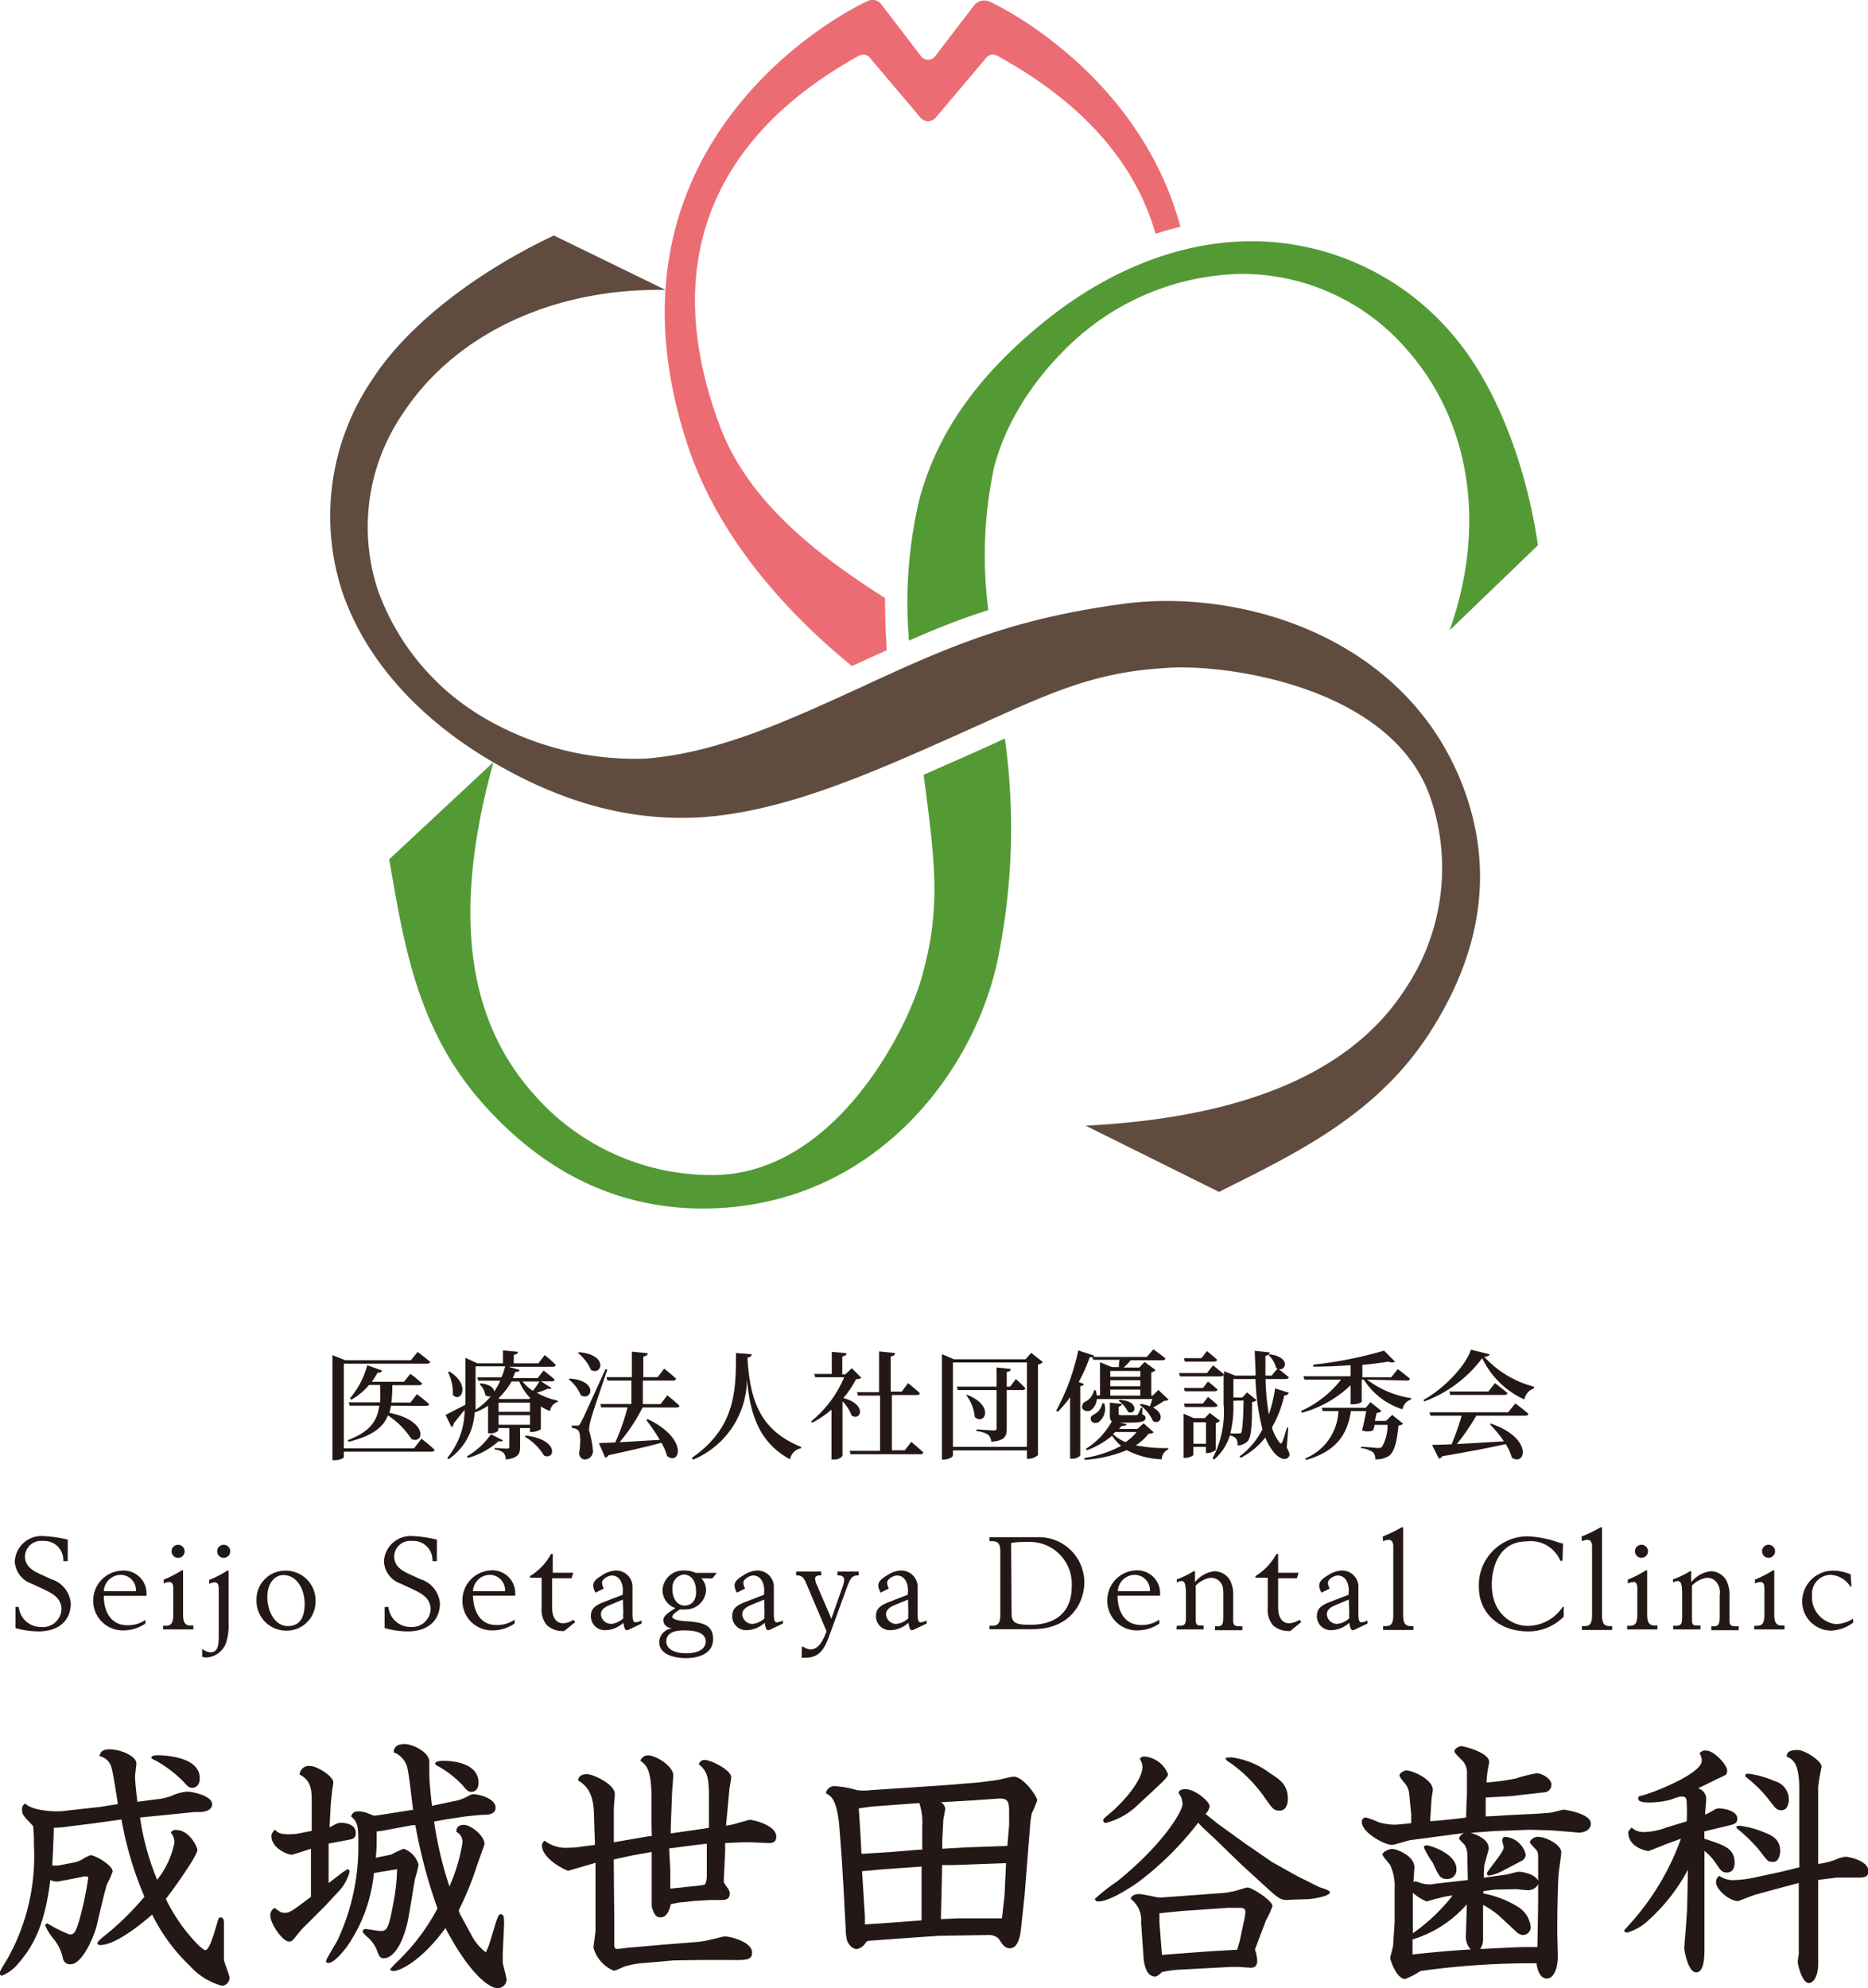<svg xmlns="http://www.w3.org/2000/svg" viewBox="0 0 169.17 180"><defs><style>.cls-1{fill:#231815;}.cls-2{fill:#eb6d73;}.cls-3{fill:#604c3f;}.cls-4{fill:#539a35;}</style></defs><g id="レイヤー_2" data-name="レイヤー 2"><g id="design"><path class="cls-1" d="M6.13,141.35h-.4a1.73,1.73,0,0,0-1.87-1.83,1.45,1.45,0,0,0-1.6,1.38c0,.68.36,1.16,1.33,1.6l1.07.49a2.5,2.5,0,0,1,1.75,2.19c0,1.46-1,2.53-2.92,2.53a7.88,7.88,0,0,1-2.09-.3l0-1.91H1.7a2,2,0,0,0,2,1.81,1.69,1.69,0,0,0,1.87-1.59c0-1-.8-1.43-1.46-1.75l-1.26-.59a2.24,2.24,0,0,1-1.51-2,2.42,2.42,0,0,1,2.61-2.3,11.81,11.81,0,0,1,2.19.32Z"/><path class="cls-1" d="M13.17,147a3.57,3.57,0,0,1-2,.62,2.68,2.68,0,0,1-2.73-2.76A2.71,2.71,0,0,1,11,142.21a2.07,2.07,0,0,1,2.27,2.16v.12H9.4c0,1.48.68,2.66,2.13,2.66a2.75,2.75,0,0,0,1.64-.48Zm-.86-2.93a1.39,1.39,0,0,0-1.42-1.48,1.55,1.55,0,0,0-1.49,1.48Z"/><path class="cls-1" d="M14.76,147.2H15c.42,0,.69-.14.69-1v-2.36c0-.47-.14-.6-.36-.6a1.23,1.23,0,0,0-.5.13v-.35a9.49,9.49,0,0,0,1.63-.84h.12v4c0,.83.27,1,.69,1h.24v.35l-1.37,0-1.37,0Zm1.37-7.33a.59.59,0,1,1-.59.58A.58.58,0,0,1,16.13,139.87Z"/><path class="cls-1" d="M18.31,149.29a1.3,1.3,0,0,0,.74.31c.51,0,.76-.31.76-1.36v-4.37c0-.47-.14-.6-.36-.6a1.23,1.23,0,0,0-.5.13v-.35a9.87,9.87,0,0,0,1.63-.84h.12V147a5,5,0,0,1-.23,1.75,2,2,0,0,1-1.76,1.32,1.39,1.39,0,0,1-.4-.06Zm1.94-9.42a.59.59,0,1,1-.58.58A.58.58,0,0,1,20.25,139.87Z"/><path class="cls-1" d="M25.85,142.21a2.69,2.69,0,0,1,2.72,2.85,2.6,2.6,0,0,1-2.68,2.58,2.69,2.69,0,0,1-2.66-2.8A2.59,2.59,0,0,1,25.85,142.21Zm-.2.4c-.73,0-1.44.69-1.44,2,0,1.13.6,2.62,1.86,2.62,1.11,0,1.52-.84,1.52-2C27.59,143.94,26.93,142.61,25.65,142.61Z"/><path class="cls-1" d="M39.56,141.35h-.4a1.73,1.73,0,0,0-1.87-1.83,1.44,1.44,0,0,0-1.59,1.38c0,.68.35,1.16,1.32,1.6l1.07.49a2.49,2.49,0,0,1,1.75,2.19c0,1.46-1,2.53-2.92,2.53a7.88,7.88,0,0,1-2.09-.3l0-1.91h.35a2,2,0,0,0,2,1.81A1.69,1.69,0,0,0,39,145.72c0-1-.8-1.43-1.46-1.75l-1.26-.59a2.24,2.24,0,0,1-1.51-2,2.42,2.42,0,0,1,2.61-2.3,11.69,11.69,0,0,1,2.19.32Z"/><path class="cls-1" d="M46.6,147a3.57,3.57,0,0,1-2,.62,2.67,2.67,0,0,1-2.72-2.76,2.7,2.7,0,0,1,2.51-2.67,2.07,2.07,0,0,1,2.27,2.16v.12H42.83c.05,1.48.68,2.66,2.13,2.66a2.73,2.73,0,0,0,1.64-.48Zm-.86-2.93a1.39,1.39,0,0,0-1.42-1.48,1.55,1.55,0,0,0-1.49,1.48Z"/><path class="cls-1" d="M48,142.7a5.2,5.2,0,0,0,1.9-2l.16,0v1.7h1.86l-.16.5H50v2.65c0,.63.2,1.42,1,1.42a1.75,1.75,0,0,0,.92-.31l.18.2-1,.81a.78.78,0,0,1-.28,0,2,2,0,0,1-1.31-.54,2.21,2.21,0,0,1-.46-1.56v-2.72H48Z"/><path class="cls-1" d="M56.41,144c0-.63-.28-1.35-1-1.35-.32,0-.89.32-.89.66a1.21,1.21,0,0,0,.16.52l-.75.37a1.62,1.62,0,0,1-.21-.62c0-.38.27-.63.79-.94a2.51,2.51,0,0,1,1.1-.43,1.48,1.48,0,0,1,1.67,1.55v2.38c0,.62.11.75.29.75a1.53,1.53,0,0,0,.53-.17V147l-1.13.54a.46.46,0,0,1-.23.06c-.15,0-.23-.31-.29-.67a2.47,2.47,0,0,1-1.61.67,1.27,1.27,0,0,1-1.33-1.27c0-.72.45-1,1.23-1.3l1.65-.64Zm0,.83-1.21.5c-.24.1-.78.33-.78.84a.93.93,0,0,0,.94.86,1.85,1.85,0,0,0,1.09-.51,2.44,2.44,0,0,1,0-.56Z"/><path class="cls-1" d="M64.52,142.91h-1a1.52,1.52,0,0,1,.42,1.09,1.83,1.83,0,0,1-1.87,1.72,3.61,3.61,0,0,1-.49,0c-.2.13-.7.45-.7.67s.57.36,1.23.4c1.51.08,2.47.32,2.47,1.61s-1.24,1.73-2.48,1.73c-.86,0-2.4-.25-2.4-1.46a1.28,1.28,0,0,1,1.18-1.23v0c-.19,0-.8-.18-.8-.73,0-.36.28-.6,1-1.05l.09-.06A1.71,1.71,0,0,1,60,144a1.86,1.86,0,0,1,2-1.8,2.22,2.22,0,0,1,1,.21h1.91Zm-2.34,6.78c.89,0,1.73-.3,1.73-1.07s-.89-1-1.89-1c-.46,0-1.68,0-1.68,1C60.34,149.16,60.82,149.69,62.18,149.69Zm-.2-4.32c.75,0,1.06-.55,1.06-1.23,0-1.13-.54-1.58-1.14-1.58a1.17,1.17,0,0,0-1,1.27C60.86,144.55,61.23,145.37,62,145.37Z"/><path class="cls-1" d="M69.21,144c0-.63-.28-1.35-1-1.35-.32,0-.89.32-.89.66a1.21,1.21,0,0,0,.16.52l-.75.37a1.62,1.62,0,0,1-.21-.62c0-.38.27-.63.79-.94a2.47,2.47,0,0,1,1.1-.43,1.48,1.48,0,0,1,1.67,1.55v2.38c0,.62.1.75.29.75a1.53,1.53,0,0,0,.53-.17V147l-1.14.54a.43.43,0,0,1-.22.06c-.15,0-.23-.31-.29-.67a2.51,2.51,0,0,1-1.62.67,1.26,1.26,0,0,1-1.32-1.27c0-.72.45-1,1.23-1.3l1.65-.64Zm0,.83-1.22.5c-.23.1-.77.33-.77.84a.92.92,0,0,0,.94.86,1.83,1.83,0,0,0,1.08-.51,3.51,3.51,0,0,1,0-.56Z"/><path class="cls-1" d="M72.62,149.09h.12a1.16,1.16,0,0,0,.67.25c.61,0,1-.59,1.26-1.19l.19-.44L73,143.33c-.21-.48-.36-.69-.83-.69H72.1v-.35c.35,0,.63,0,1.11,0s.77,0,1.16,0v.35h-.12c-.33,0-.43.12-.43.32a1.62,1.62,0,0,0,.14.51l1.33,3.09,1-2.85a2.47,2.47,0,0,0,.16-.65c0-.36-.3-.42-.53-.42h-.08v-.35l.93,0c.35,0,.69,0,1,0v.35h-.09c-.55,0-.71.36-1,1.14l-1.6,4.38c-.42,1.17-.91,1.93-2.11,1.93a2.1,2.1,0,0,1-.37,0Z"/><path class="cls-1" d="M82.23,144c0-.63-.28-1.35-1-1.35-.32,0-.89.32-.89.66a1.21,1.21,0,0,0,.16.52l-.75.37a1.62,1.62,0,0,1-.21-.62c0-.38.27-.63.79-.94a2.47,2.47,0,0,1,1.1-.43,1.48,1.48,0,0,1,1.67,1.55v2.38c0,.62.1.75.29.75a1.53,1.53,0,0,0,.53-.17V147l-1.14.54a.43.43,0,0,1-.22.06c-.15,0-.23-.31-.29-.67a2.51,2.51,0,0,1-1.62.67,1.26,1.26,0,0,1-1.32-1.27c0-.72.45-1,1.23-1.3l1.65-.64Zm0,.83-1.22.5c-.23.1-.77.33-.77.84a.92.92,0,0,0,.94.86,1.83,1.83,0,0,0,1.08-.51,3.51,3.51,0,0,1,0-.56Z"/><path class="cls-1" d="M89.61,147.2h.21c.54,0,.77-.2.77-1v-5.71c0-.76-.23-.95-.77-.95h-.21v-.36c.41,0,1,0,1.5,0,.93,0,1.88,0,2.82,0a4.11,4.11,0,0,1,4.27,4.09c0,1.71-1.13,4.24-4.71,4.24-.71,0-1.55,0-2.38,0-.53,0-1.09,0-1.5,0Zm2-1.15c0,.91.38,1.06,1.71,1.06,2,0,3.74-.89,3.74-3.5a3.81,3.81,0,0,0-4-4c-.49,0-1,0-1.49.1Z"/><path class="cls-1" d="M105,147a3.57,3.57,0,0,1-2,.62,2.67,2.67,0,0,1-2.72-2.76,2.7,2.7,0,0,1,2.51-2.67,2.07,2.07,0,0,1,2.27,2.16v.12h-3.85c0,1.48.68,2.66,2.13,2.66a2.75,2.75,0,0,0,1.64-.48Zm-.86-2.93a1.39,1.39,0,0,0-1.42-1.48,1.55,1.55,0,0,0-1.49,1.48Z"/><path class="cls-1" d="M106.57,147.2h.21c.53,0,.62-.14.62-.82v-2c0-1.06-.14-1.23-.41-1.23a.94.94,0,0,0-.42.13V143a8,8,0,0,0,1.53-.74h.12v1a2.61,2.61,0,0,1,1.78-1,1.66,1.66,0,0,1,1.43.89,3,3,0,0,1,.25,1.41v2.12c0,.46.09.57.66.57h.17v.35l-1.2,0-1.28,0v-.35h.21c.5,0,.55-.24.55-1V144.4c0-.64-.05-.94-.38-1.26a1.11,1.11,0,0,0-.81-.28,2.33,2.33,0,0,0-1.31.7v3c0,.53.06.62.52.62H109v.35l-1.17,0-1.29,0Z"/><path class="cls-1" d="M113.7,142.7a5.25,5.25,0,0,0,1.89-2l.16,0v1.7h1.86l-.16.5h-1.7v2.65c0,.63.2,1.42,1,1.42a1.82,1.82,0,0,0,.93-.31l.17.2-1,.81a.78.78,0,0,1-.28,0,2,2,0,0,1-1.31-.54,2.2,2.2,0,0,1-.45-1.56v-2.72H113.7Z"/><path class="cls-1" d="M122.15,144c0-.63-.28-1.35-1-1.35-.32,0-.89.32-.89.66a1.21,1.21,0,0,0,.16.52l-.74.37a1.47,1.47,0,0,1-.21-.62c0-.38.26-.63.78-.94a2.51,2.51,0,0,1,1.1-.43,1.48,1.48,0,0,1,1.67,1.55v2.38c0,.62.11.75.29.75a1.46,1.46,0,0,0,.53-.17V147l-1.13.54a.46.46,0,0,1-.23.06c-.15,0-.23-.31-.29-.67a2.47,2.47,0,0,1-1.61.67,1.26,1.26,0,0,1-1.32-1.27c0-.72.44-1,1.22-1.3l1.65-.64Zm0,.83-1.21.5c-.24.1-.78.33-.78.84a.93.93,0,0,0,.94.86,1.85,1.85,0,0,0,1.09-.51,2.44,2.44,0,0,1,0-.56Z"/><path class="cls-1" d="M125.22,139.12a12.77,12.77,0,0,0,1.73-.84h.12c0,.27,0,1.08,0,2.22v5.73c0,.83.27,1,.69,1H128v.35l-1.37,0-1.37,0v-.35h.23c.42,0,.69-.14.69-1V140c0-.36-.14-.58-.43-.58a1.27,1.27,0,0,0-.49.13Z"/><path class="cls-1" d="M141.5,141.32h-.19a2.91,2.91,0,0,0-3.07-1.76c-2.38,0-3.14,2.19-3.14,3.91,0,2.79,2,3.74,3.2,3.74a3.83,3.83,0,0,0,3.23-1.73h.08v.89a4.43,4.43,0,0,1-3.22,1.34c-2.66,0-4.46-1.68-4.46-4a4.42,4.42,0,0,1,4.35-4.61,9.45,9.45,0,0,1,2.68.49,3.5,3.5,0,0,0,.59.17Z"/><path class="cls-1" d="M143.23,139.12a12.22,12.22,0,0,0,1.73-.84h.12c0,.27,0,1.08,0,2.22v5.73c0,.83.27,1,.69,1H146v.35l-1.37,0-1.37,0v-.35h.24c.42,0,.68-.14.68-1V140c0-.36-.13-.58-.43-.58a1.27,1.27,0,0,0-.49.13Z"/><path class="cls-1" d="M147.36,147.2h.23c.43,0,.69-.14.69-1v-2.36c0-.47-.14-.6-.36-.6a1.32,1.32,0,0,0-.5.13v-.35a10,10,0,0,0,1.64-.84h.11v4c0,.83.27,1,.69,1h.24v.35l-1.37,0-1.37,0Zm1.37-7.33a.59.59,0,0,1,0,1.17.59.59,0,1,1,0-1.17Z"/><path class="cls-1" d="M151.51,147.2h.21c.53,0,.62-.14.62-.82v-2c0-1.06-.14-1.23-.41-1.23a1,1,0,0,0-.42.13V143a8,8,0,0,0,1.54-.74h.11v1a2.63,2.63,0,0,1,1.78-1,1.65,1.65,0,0,1,1.43.89,3,3,0,0,1,.26,1.41v2.12c0,.46.08.57.65.57h.18v.35l-1.21,0-1.27,0v-.35h.21c.49,0,.55-.24.55-1V144.4a1.47,1.47,0,0,0-.39-1.26,1.11,1.11,0,0,0-.81-.28,2.33,2.33,0,0,0-1.31.7v3c0,.53.06.62.52.62H154v.35l-1.17,0-1.29,0Z"/><path class="cls-1" d="M158.87,147.2h.23c.43,0,.69-.14.69-1v-2.36c0-.47-.14-.6-.36-.6a1.32,1.32,0,0,0-.5.13v-.35a10,10,0,0,0,1.64-.84h.11v4c0,.83.27,1,.69,1h.24v.35l-1.37,0-1.37,0Zm1.37-7.33a.59.59,0,0,1,0,1.17.59.59,0,1,1,0-1.17Z"/><path class="cls-1" d="M167.84,146.9a3.54,3.54,0,0,1-2,.74,2.64,2.64,0,0,1-2.63-2.67,2.79,2.79,0,0,1,2.78-2.76,4.09,4.09,0,0,1,1.61.34l.07,1.1-.1,0a2.24,2.24,0,0,0-1.8-1.06,1.71,1.71,0,0,0-1.67,1.83,2.46,2.46,0,0,0,2.14,2.63,3,3,0,0,0,1.57-.49Z"/><path class="cls-1" d="M14.11,162.92a5.6,5.6,0,0,0,1.45-.33,4.14,4.14,0,0,1,1.36-.37c.65,0,2.29.42,2.29,1.12s-.94.73-1.22.73l-.44,0-2.34.24-2.53.25a23.77,23.77,0,0,0,1.55,5.64,7.82,7.82,0,0,0,1.56-3.34,1.25,1.25,0,0,0-.32-.92.46.46,0,0,1,.49-.25c1.19,0,1.92,1.56,1.92,1.8,0,.51-2.13,3.51-2.86,4.44a15.65,15.65,0,0,0,2.86,4.1c.16.16.58.54.72.54.38,0,.82-1.66,1-2.23s.19-.74.35-.74c.33,0,.33.37.33.49V175l0,1.52c0,.23,0,.66,0,.89s.51,1.43.51,1.66a.75.75,0,0,1-.67.73A6,6,0,0,1,17.2,178a16.63,16.63,0,0,1-3.42-4.65c-2.71,2.34-4.07,2.76-4.7,2.76-.21,0-.26-.09-.26-.16s.07-.24.8-.8a25.5,25.5,0,0,0,3.46-3.42A31.73,31.73,0,0,1,11,164.74l-2.6.36L6,165.4a8.6,8.6,0,0,1-1.13.09c0,.68-.11,2.93-.14,3.42h.54l1.34-.26a2.39,2.39,0,0,0,.84-.3,3.49,3.49,0,0,1,.75-.38c.39,0,2,.89,2,1.48a7.12,7.12,0,0,1-.49,1.1c-.23.61-.89,3.58-1,4-.37,1.15-1.31,3.3-2.34,3.3a.65.65,0,0,1-.68-.58,4.06,4.06,0,0,0-.86-1.74,5,5,0,0,1-.73-1.19.19.19,0,0,1,.19-.19,13,13,0,0,0,2,1c.38,0,.57,0,1.08-2a29.1,29.1,0,0,0,.63-3.2.82.82,0,0,0-.61,0l-2.1.4-.33,0a1.2,1.2,0,0,1-.4-.14c-.56,4.57-1.8,6.25-2.88,7.54a3.81,3.81,0,0,1-1.52,1.14A.22.22,0,0,1,0,178.6c0-.14.07-.26.7-1.29A19,19,0,0,0,3.07,167,13.62,13.62,0,0,0,3,165.33c-.91-.94-1-1.05-1-1.45a.6.6,0,0,1,.28-.59c.54.57,2.11.71,2.81.71.25,0,.56,0,.82-.05l3.18-.35,1.59-.26c-.09-.49-.42-2.76-.56-3.2A1.43,1.43,0,0,0,9,159c.08-.26.17-.61.89-.61,1.1,0,2.46.63,2.46,1.28,0,.19-.12,1-.12,1.15,0,.56.14,1.71.21,2.32Zm.05-4c.72,0,3.93.12,3.93,2.08,0,.68-.4.87-.68.87s-.38-.09-.82-.58a11.18,11.18,0,0,0-2.48-1.88c-.35-.16-.35-.16-.42-.28C13.78,159,13.83,158.94,14.16,158.94Z"/><path class="cls-1" d="M29.76,166.92v3.58l1-.77a5.48,5.48,0,0,1,.73-.49c.07,0,.16.07.16.25a4,4,0,0,1-1,1.78l-1.27,1.36-1.59,1.59a7.83,7.83,0,0,0-.86.94c-.45.56-.49.63-.75.63-.61,0-1.69-1.64-1.69-2.29a.72.72,0,0,1,.38-.75c.58.42.63.44.91.44s.45,0,1.38-.7l1-.75v-4.35c-.59.19-1.62.54-1.76.54-.35,0-1.82-.59-1.82-1.69,0-.18.07-.3.3-.58.31.28.47.42,1.31.42a6.4,6.4,0,0,0,.73-.05l1.31-.26v-2.66c0-.89,0-1.9-1.1-2.44a.85.85,0,0,1,1-.77c.51,0,2.06.87,2.06,1.52,0,.12-.12.68-.12.8s-.12,1.07-.12,1.24l-.11,2c.7-.38.77-.42,1.05-.42.61,0,1.33.25,1.33.88s-.25.57-1.26.78Zm7.65-3.06c-.09-.61-.37-3.33-.54-3.87a2,2,0,0,0-1.21-1.33c0-.3.11-.75,1-.75.7,0,2.22.73,2.22,1.59,0,.17,0,.87,0,1,0,.42,0,.87.24,3l2-.42a3.65,3.65,0,0,0,1.1-.37c.37-.19.49-.26.66-.26.46,0,2,.37,2,1.22,0,.65-.77.65-1.19.65-.23,0-1.29.12-1.5.14l-1.75.26-1.13.21a34.53,34.53,0,0,0,1.39,5.87,15.85,15.85,0,0,0,1.17-3.88,1,1,0,0,0-.54-1.06c0-.28.07-.63.7-.63s1.85,1,1.85,1.73c0,.07-.63,1.78-.7,2a27.29,27.29,0,0,1-1.64,4,2.34,2.34,0,0,0,.28.64l.84,1.54A4.63,4.63,0,0,0,44,176.77a6.87,6.87,0,0,0,.37-.93l.56-1.85c.07-.17.21-.68.4-.68s.31.14.31.51a4.72,4.72,0,0,1,0,.66l-.11,2.36c0,.14,0,.75,0,.87s.35,1.31.35,1.54A.8.8,0,0,1,45,180c-.61,0-2.39-1.1-4.66-5.43-2.19,3-4.14,3.89-4.7,3.89-.19,0-.3-.07-.3-.17a9.66,9.66,0,0,1,.79-.82,18.94,18.94,0,0,0,3.49-4.68,46.12,46.12,0,0,1-2-7.53l-.3,0-2.27.42a6.48,6.48,0,0,1-.94.14c0,1.32,0,1.76-.09,2.39.54-.12,1.29-.26,1.43-.3a9,9,0,0,1,1.1-.52,2.13,2.13,0,0,1,1.36,1.45,11.56,11.56,0,0,1-.33,1.29c-.12.63-.54,3.39-.68,3.95-.7,2.91-1.78,3.23-2.13,3.23s-.45-.21-.63-.72a3.09,3.09,0,0,0-.94-1.27c-.33-.32-.35-.37-.35-.44a.25.25,0,0,1,.23-.23c.12,0,1.13.18,1.34.18.54,0,.75,0,1.17-2.36a17.7,17.7,0,0,0,.37-3.23l-2.1.35a14,14,0,0,1-2.48,6.72c-.28.35-1.1,1.42-1.66,1.42-.1,0-.19,0-.19-.18s1-1.73,1.12-2.06a19.92,19.92,0,0,0,1.8-8.5c0-1.47,0-2-.65-2.52.07-.21.16-.47.68-.47a3.14,3.14,0,0,1,.79.16,5.94,5.94,0,0,0,.63.24l.5-.07Zm2-4.19c0-.19.42-.24.75-.24s3.18,0,3.18,2c0,.56-.33.81-.66.81-.14,0-.32,0-.79-.6a9.1,9.1,0,0,0-2.41-1.83A.25.25,0,0,1,39.4,159.67Z"/><path class="cls-1" d="M59,165l0-2.16c0-2.55-.42-3-1-3.41a.69.69,0,0,1,.73-.49c.65,0,2.24.95,2.24,1.8,0,.28-.11,1.45-.11,1.7l-.12,3.16V166l3.06-.44.4-.07,0-.19,0-2.13c0-1.92,0-2.71-.91-3.42a.51.51,0,0,1,.59-.39c.49,0,2.34.89,2.34,1.56,0,.19-.17,1-.17,1.15l-.3,3.23A6,6,0,0,0,67,165c.1,0,.73-.21.87-.23.37,0,2.43.49,2.43,1.52,0,.42-.23.58-.61.58s-2-.09-2.27-.07l-1.75.07,0,.8-.12,2.48,0,.3c.47.68.54.75.54,1,0,.58-.52.58-.8.58l-1,0-1.48.09-1.33.14-.73.14c-.12.54-.35,1.2-.93,1.2-.36,0-.59-.19-.8-1v-4.92l-1.75.31-1.69.37.05,5.41,0,2.17c0,.38,0,.52.31.52,0,0,.77-.07.84-.1l3.44-.3,2.9-.23a7.66,7.66,0,0,0,1.34-.24c.11,0,1-.26,1.17-.26.56,0,2.48.5,2.48,1.45,0,.68-.47.71-2.09.68l-2.41,0L61,177.5l-2.57.23a7.12,7.12,0,0,0-1.64.26c-.19,0-1,.44-1.2.44a3.13,3.13,0,0,1-1.84-2.08c0-.23.18-1.33.18-1.57v-4.21l0-1.92-.19.07-1.55.45-.72.21c-.19,0-2.39-1.06-2.39-2.3a.57.57,0,0,1,.24-.42,3.19,3.19,0,0,0,2.17.64,8.21,8.21,0,0,0,1.15-.1l1.24-.16-.09-2.86c-.07-2-.75-2.52-1.45-3,.07-.23.18-.54.81-.54s2.53.94,2.53,1.78c0,.21-.09,1.19-.09,1.38v3l3.27-.56.17,0Zm1.7,4.25V171l2-.21a10.19,10.19,0,0,0,1.08-.14c.18-.09.23-.61.23-.72l0-3-1.41.17-2,.26Z"/><path class="cls-1" d="M85.91,161.61l2.76-.23s1.54-.19,1.78-.24,1.17-.28,1.35-.28c.87,0,2.13,1.78,2.13,2.15a9.3,9.3,0,0,1-.49,1.17,8.36,8.36,0,0,0-.16,1.22l-.19,2.39-.3,3.81-.33,3.07c-.07.6-.26,1.73-1,1.73-.47,0-.68-.35-1-.85a1.24,1.24,0,0,0-.93-.35l-4.52.07-4,.28-2.29.17a.39.39,0,0,0-.35.23,1.21,1.21,0,0,1-.77.52c-.45,0-.78-.47-.89-.78a4.65,4.65,0,0,1-.12-1l-.19-3.61-.19-3.13L76,165.24c-.24-2.39-.77-2.65-1.2-2.86a.75.75,0,0,1,.85-.65,8.11,8.11,0,0,1,1.94.35,5.14,5.14,0,0,0,1.29,0l4.25-.28Zm-5.27,6.08,2.48-.21.4,0v-2.13a5.49,5.49,0,0,0-.26-2.09h-.14l-4.18.31-1.17.16c.16,2.25.18,2.9.25,4.12Zm-2.31,5.85c0,.17,0,.52,0,.7l2.69-.18,2.44-.19V169l-3.39.24-2,.18Zm7-6.85v.7l2.06-.12,3.84-.14.16-1.94V164c0-1-.21-1.19-1-1.15l-2.43.17-2.76.16a.75.75,0,0,1,.4.58c0,.17-.17.89-.17,1Zm1.45,7,3.16,0h.8l.23-2.06.14-2.94-4.89.18c-.33,0-.7,0-.91,0v.63l-.1,4.26Z"/><path class="cls-1" d="M112.37,168.77l-2.25-2.18-1.22-1.14-.39-.42a28.25,28.25,0,0,1-5.48,5.42c-1,.68-2.64,1.71-3.56,1.71a.29.29,0,0,1-.32-.23,17.53,17.53,0,0,1,2-1.57c4.14-3.32,5.94-6.36,5.94-7a1.55,1.55,0,0,0-.35-1c0-.16.11-.37.61-.37.86,0,2.2,1.12,2.2,1.56a1.21,1.21,0,0,1-.38.68l1.08.87,2.62,1.89,2.36,1.62,2.22,1.24,2,1c.17.07,1,.3,1,.47,0,.37-1.52.6-1.9.63L117,172c-.77.07-1,.07-1.84-.68l-1-.91Zm-11.91-4.54c1.21-1,3-3,3-4.26a1.21,1.21,0,0,0-.24-.7.45.45,0,0,1,.45-.23,2.5,2.5,0,0,1,2.1,1.59c0,.28-.26.51-2.62,2.69a6.52,6.52,0,0,1-3,1.73.22.22,0,0,1-.23-.16C99.87,164.72,99.94,164.67,100.46,164.23Zm10.08,7.18a4.89,4.89,0,0,0,1-.14c.24,0,1.24-.37,1.45-.37.4,0,2.25,1.19,2.25,1.68a8,8,0,0,1-.59,1.29l-1,2.64a4,4,0,0,1,.21,1c0,.44-.21.65-.56.65-.18,0-1-.07-1.19-.07h-.66l-4.84.26a11.16,11.16,0,0,0-1.33.19c-.19.09-.42.42-.66.42-.93,0-1.05-1.45-1.07-1.9l-.21-3a2.39,2.39,0,0,0-.94-2.13c.07-.35.47-.44.77-.44s1.52.28,1.69.3a2.11,2.11,0,0,0,.51,0ZM105.23,177l4.38-.33,2.43-.14.23-.79.38-1.78a5.44,5.44,0,0,0,.14-.87c0-.35-.38-.35-.49-.35s-.75,0-1.1,0l-4.1.28-2.1.21,0,.84Zm6.18-17.9a7.42,7.42,0,0,1,3.58,1.43c.93.61,1.64,1.05,1.64,2.36,0,.4-.14,1.05-.73,1.05s-.65-.18-1.52-1.4a12.69,12.69,0,0,0-2.9-2.88c-.42-.28-.47-.33-.47-.4s0-.09,0-.11A1.55,1.55,0,0,1,111.41,159.13Z"/><path class="cls-1" d="M134.43,168.84a8.76,8.76,0,0,0-.05,1.17l.63-.09,1.24-.17c.21,0,1.1-.28,1.31-.28s1.43.16,1.74.82l0-1.71c0-.65,0-.89-.16-1.07s-.59-.61-.59-.73.31-.47.71-.47c.81,0,2.13.75,2.13,1.38,0,.33-.22,1.71-.24,2-.09,1.31-.12,3.72-.12,5.1,0,.38.05,2.06.05,2.41,0,.75-.26,1.94-1,1.94s-.91-1.17-.93-1.38l-1.1,0a73.81,73.81,0,0,0-8.22.54l-1.19.16a7,7,0,0,1-1.38.72c-.8,0-1.36-1.75-1.36-1.89s.26-1,.26-1.12l.14-2.13v-3a4.45,4.45,0,0,0-.42-2.2c-.1-.16-.68-.77-.68-.94s.49-.49.89-.49,2,.61,2,1.66c0,.19-.08,1.17-.08,1.34a.33.33,0,0,1,.17-.07c.09,0,.47.16.56.18a4.09,4.09,0,0,0,.66.1c.11,0,.28,0,.63-.07l2.9-.33-.05-2.43a1.63,1.63,0,0,0-.26-.78,5.35,5.35,0,0,1-.49-.53.74.74,0,0,1,.49-.52l-4.75.63c-.28,0-1.54.45-1.82.45-.68,0-2.72-1.13-2.72-2.06a.37.37,0,0,1,.38-.42,8.33,8.33,0,0,1,1.12.42,5.24,5.24,0,0,0,1.57.23s1.29-.11,1.4-.14c0-.42,0-.68,0-.86l-.17-1.71a1.79,1.79,0,0,0-.44-1.08c-.28-.33-.45-.54-.45-.7s.4-.42.61-.42c.59,0,2.41.82,2.41,1.75,0,.14-.12.75-.12.89l-.11,1.71v.24c.44,0,2.83-.26,3.25-.33,0-1,.07-2,.07-2.11l0-1.94a1.54,1.54,0,0,0-.54-1.22c-.56-.58-.59-.61-.59-.77s.4-.42.61-.42,2.53.56,2.53,1.43c0,.14-.16.82-.16,1a5.58,5.58,0,0,0-.07.86,21.82,21.82,0,0,0,2.59-.35,15.18,15.18,0,0,1,1.94-.49c.4,0,1.34.44,1.34,1.05a.68.68,0,0,1-.63.68l-3.12.35-2.2.12,0,1.71c.28,0,1.5-.07,1.75-.1l2.25-.11c.19,0,1.75-.1,1.94-.14.63-.14,1.06-.26,1.12-.26s2.46.33,2.46,1.26c0,.56-.58.82-1.07.82-.14,0-.71-.07-.82-.07l-1.76-.14-1.89-.05-3.23.12-2.11.16c.33.1,1.76.54,1.62,1.53Zm-1.59,3.58a10.59,10.59,0,0,1-4.92,3.18c0,.42,0,1.1,0,1.36,1.61-.17,3.7-.38,5.27-.45a1.77,1.77,0,0,1-.43-1.42Zm-1.29-.8a7.22,7.22,0,0,0-1.31.26c-.12,0-1,.28-1.05.28a4.21,4.21,0,0,1-1.24-.79c0,.58,0,3.13,0,3.67A16.55,16.55,0,0,0,131.55,171.62Zm.35-2.38a.83.83,0,0,1-.84.89c-.63,0-.75-.26-1.31-1.48a7.81,7.81,0,0,1-.8-1.38c0-.09.07-.19.28-.19S131.9,167.79,131.9,169.24Zm3.53,1.85c-.11,0-.81.09-1.09.14v.21a9,9,0,0,1,3.13,1.21,2.44,2.44,0,0,1,1.15,1.76.71.71,0,0,1-.71.79,1,1,0,0,1-.65-.35l-1.08-1a8,8,0,0,0-1.87-1.38v3a1.61,1.61,0,0,1-.26,1c3.14-.16,3.49-.18,4.33-.18h.85c.07-3.63.07-4,.07-5.69a1,1,0,0,1-.94.54c-.16,0-1-.09-1.1-.09Zm.59-1.67a3.87,3.87,0,0,1-1.17.4.18.18,0,0,1-.19-.19c0-.23,1.52-1.91,1.52-2.36,0-.09-.14-.54-.14-.63s.05-.33.26-.33a2.09,2.09,0,0,1,1.87,1.59.66.66,0,0,1-.37.59Z"/><path class="cls-1" d="M151.27,166.83c-.33.11-1.92.77-2,.77s-1.81-.3-1.81-1.69c0-.11.08-.21.31-.44a1.52,1.52,0,0,0,1.19.4,5.9,5.9,0,0,0,1.94-.4l1.85-.56a14.41,14.41,0,0,0,0-1.66c0-.4-.07-.59-.44-.59s-.87.26-1.17.33a7.93,7.93,0,0,1-1.78.21c-.23,0-1,0-1-.33s.09-.18.87-.46c1.52-.52,4.89-1.95,4.89-3a1.14,1.14,0,0,0-.21-.65.63.63,0,0,1,.6-.26c.73,0,1.9,1.31,1.9,1.78s-.09.4-1,.84c-.26.14-1.41.68-1.62.8a1,1,0,0,1,.73.93c0,.24-.1,1.24-.1,1.45a9.44,9.44,0,0,0,.92-.49.8.8,0,0,1,.37-.07c.37,0,1.62.19,1.62.91,0,.45-.22.5-.87.66l-1.17.28-.94.23v.66c1.88.61,2.74.89,2.74,2.2,0,.47-.21.86-.68.86s-.54-.14-1.05-.88a5.11,5.11,0,0,0-1-1.08l0,1.94,0,6.81c0,.75,0,2.25-.75,2.25s-1.08-2-1.08-2.18.12-1.5.14-1.78l.12-1.75.07-3.58a16.66,16.66,0,0,1-3.58,4.58,4.59,4.59,0,0,1-1.9,1.1c-.14,0-.28,0-.28-.21,0,0,1-1.1,1.13-1.28a23.13,23.13,0,0,0,4-7Zm10.06,2.64,1.62-.4,0-5.33V162.1c0-2.36-.49-2.76-1.14-3.06,0-.28.09-.59,1-.59.65,0,2.15,1,2.15,1.47,0,.1-.21,1.13-.21,1.22a4.18,4.18,0,0,0-.09,1l0,2.15v4.47a6.62,6.62,0,0,0,1.54-.37,3,3,0,0,1,.94-.28c.21,0,2.08.33,2.08,1.33,0,.52-.47.56-.89.56h-.68l-1.31,0-1.68.21,0,5.69v1.87c0,1.33-.52,1.78-.85,1.78-.61,0-1-1.69-1-1.88s.07-.63.09-.74c0-.31,0-.68,0-1.1v-3.61l0-1.73-1.59.42-2.24.61c-.1,0-1.64.61-1.66.61-.75,0-2-1-2-1.73a.66.66,0,0,1,.3-.56,2.1,2.1,0,0,0,1.27.39,10.24,10.24,0,0,0,1.8-.21Zm-3.76-4.16a8.55,8.55,0,0,1,2.29.63c.75.3,1.36.7,1.36,1.64,0,.28-.1,1-.64,1s-.51-.12-1.35-1.17a14.09,14.09,0,0,0-1.94-1.87C157.21,165.35,157.26,165.31,157.57,165.31Zm.82-4.71a8.66,8.66,0,0,1,2.31.66A1.72,1.72,0,0,1,162,162.9c0,.28-.09,1-.63,1s-.53-.14-1.42-1.26a11.93,11.93,0,0,0-1.88-1.78C158.06,160.67,158,160.6,158.39,160.6Z"/><path class="cls-2" d="M62.4,40.68c3,8.7,9.61,15.44,14.76,19.63l.31-.15,2.84-1.29c-.1-1.59-.16-3.17-.16-4.72-4.67-3-12.07-8-14.89-15.4C57.35,17.89,71.73,8.43,77.78,5.05a.8.8,0,0,1,1.08.28l4.55,5.38a.91.91,0,0,0,1.28,0l4.55-5.38a.79.79,0,0,1,1.08-.28c4,2.22,11.76,7.09,14.33,16.12.75-.24,1.5-.46,2.25-.64C103.55,8.08,92.83,1.66,89.66.16a1.2,1.2,0,0,0-1.48.37L84.7,5.08a.81.81,0,0,1-1.3,0L79.83.41A1,1,0,0,0,78.56.1C74.24,2.12,53.49,14.49,62.4,40.68Z"/><path class="cls-3" d="M132.82,72.12c2.39,7.08,1.25,14.3-3.39,21.46s-11.62,10.64-18.37,14l-.66.34-12.08-6c13.13-.67,23.64-4.19,28.92-12.34a19.65,19.65,0,0,0,2.33-17.27h0C126.08,61.94,110.36,60,105.36,60.5c-6.93.41-11.19,2.7-18.85,6.11S71,73.52,63.45,74c-6.44.38-12.75-1.35-19.3-5.29S33,59.47,31,53.59a22,22,0,0,1,2.74-19.27c3.09-4.78,9.18-9.57,16.42-13l10.11,4.93c-10-.18-19,3.87-23.82,11.24a18.21,18.21,0,0,0-2.23,15.94A22,22,0,0,0,43.68,64.9a27.1,27.1,0,0,0,14.69,3.79c6.57-.47,13.08-3.47,20-6.65C86.47,58.28,92,56,101.72,54.67,112.71,53.21,128,57.87,132.82,72.12Z"/><path class="cls-4" d="M89.51,55.24a38.16,38.16,0,0,1,.53-13c1.77-6.63,6.78-11.08,8.28-12.29a23.05,23.05,0,0,1,14.22-5.15,19.74,19.74,0,0,1,15,7c5.79,6.66,7,16.12,3.74,25.27l8-7.7c-1.13-7.7-4-14.76-7.73-19.07a23.88,23.88,0,0,0-18.18-8.46c-6.41,0-13,2.56-18.94,7.4s-9.58,10-11.19,16.05A40.87,40.87,0,0,0,82.32,58C84.76,56.93,87.08,56,89.51,55.24Z"/><path class="cls-4" d="M91,66.86l-1,.47-2.59,1.16-3.76,1.66c.91,7.19,1.63,11.61,0,17.68-1.09,4.74-7.83,18.56-19.13,18.56h0a21.36,21.36,0,0,1-16.32-7.48C41.73,91.55,41.3,81.24,44.69,69L35.25,77.8l.12.71c1.25,7.24,2.53,14.72,8.16,21.18s12.39,9.73,20.11,9.73c15.55,0,24.88-12.59,26.83-23.12A58.75,58.75,0,0,0,91,66.86Z"/><path class="cls-1" d="M38.17,130.27s.74.55,1.19,1c0,.11-.14.17-.29.17H31.14v.49c0,.07-.31.28-.85.28h-.18v-9.51l1.17.46h5.93l.61-.75s.71.51,1.13.89c0,.11-.12.17-.27.17H31.14v7.66H37.5Zm-2.76-3a6.19,6.19,0,0,1-.15.65c3.54.69,3.16,2.9,2,2.37a7.34,7.34,0,0,0-2.13-2.14c-.42,1.08-1.38,1.84-3.54,2.39l-.11-.14c2.07-.78,2.68-1.77,2.87-3.13H31.67l-.09-.3h2.84a15.35,15.35,0,0,0,0-1.57h-1a6,6,0,0,1-1.6,1.33l-.13-.12a7.68,7.68,0,0,0,1.57-3l1.33.48c0,.13-.18.22-.4.19a6.16,6.16,0,0,1-.52.83h2.91l.58-.72a12.61,12.61,0,0,1,1.06.86c0,.12-.13.17-.28.17H35.53a14.81,14.81,0,0,1-.08,1.57h1.72l.59-.76s.68.52,1.1.89c0,.12-.14.17-.29.17Z"/><path class="cls-1" d="M49.94,125.67q-.07.14-.33.06a5.62,5.62,0,0,1-1,.37,6.78,6.78,0,0,0,1.91.72v.11a1,1,0,0,0-.71.83,4.3,4.3,0,0,1-.83-.42v2.06a1.48,1.48,0,0,1-.78.25H48v-.35H47.1V131c0,.66-.17,1-1.3,1.15a.89.89,0,0,0-.2-.61,1.4,1.4,0,0,0-.8-.3v-.14s.91.06,1.11.06.21-.06.21-.18V129.3h-1v.24a1,1,0,0,1-.77.23h-.15v-2.49a6.32,6.32,0,0,1-1.22.61,5.45,5.45,0,0,1-2.35,4.23l-.13-.11a6.87,6.87,0,0,0,1.58-4.36c-.29.35-.64.78-1,1.25a.38.38,0,0,1-.19.32l-.54-1.12c.31-.13,1-.51,1.8-.91,0-.26,0-.52,0-.78v-3.47l1.09.5h2.31v-1.17l1.35.12c0,.14-.11.24-.37.28v.77h2.23l.57-.75s.65.51,1,.89c0,.11-.13.17-.28.17h-4l1,.28c0,.12-.13.19-.38.19-.07.18-.15.37-.23.55h2.26l.53-.68s.61.47,1,.81c0,.12-.14.17-.29.17H49Zm-9.24-1.49c2,1.24,1,2.9.31,2.11a4.19,4.19,0,0,0-.44-2.05Zm4.85,6.23c-.07.08-.16.14-.39.07A6.85,6.85,0,0,1,42.38,132l-.09-.14a6.69,6.69,0,0,0,2.17-2Zm-2.48-4c0,.4,0,.81,0,1.23a5.78,5.78,0,0,0,1.38-1.22.56.56,0,0,1-.5-.1,1.74,1.74,0,0,0-.52-1l.11-.07c.91.11,1.21.47,1.21.76a7.74,7.74,0,0,0,.56-1h-2l-.09-.3h2.19a5.81,5.81,0,0,0,.34-1H43.07Zm3.26-1.33a6.39,6.39,0,0,1-1.19,1.52l.14.07h2.65l.09-.09a5,5,0,0,1-1-1.5Zm-1.18,2.75H48V127H45.15ZM48,129v-.87H45.15V129Zm-.68-3.92a3.85,3.85,0,0,0,.94.85,7.83,7.83,0,0,0,.59-.85Zm.3,4.9c3.09.37,2.62,2.29,1.64,1.8a4.89,4.89,0,0,0-1.72-1.69Z"/><path class="cls-1" d="M51.6,124.82c2.62.18,2,2.08,1,1.51a3.39,3.39,0,0,0-1.09-1.43ZM55,124c-.45,1.37-1.34,3.91-1.48,4.49a4.56,4.56,0,0,0-.18,1,9.15,9.15,0,0,1,.36,1.84.75.75,0,0,1-.77.81c-.22,0-.42-.17-.49-.53.18-1.1.13-2-.13-2.15a1,1,0,0,0-.53-.17v-.21h.48c.15,0,.19,0,.3-.21.23-.41.23-.41,2.27-4.9Zm-2.57-1.57c2.7.22,2.09,2.16,1.09,1.61a4,4,0,0,0-1.17-1.53Zm5.77,5a16.11,16.11,0,0,1-2.09,3.15l3.64-.21a16.57,16.57,0,0,0-1.22-1.8l.13-.08c3.71,1.78,2.93,4.23,1.76,3.35a5.13,5.13,0,0,0-.52-1.21c-1.14.31-2.68.67-4.8,1.13a.37.37,0,0,1-.29.22l-.57-1.32,1.48-.06a19.14,19.14,0,0,0,1.11-3.17H54.45l-.09-.31h2.82V125H55l-.08-.31h2.3v-2.31l1.44.14c0,.15-.12.26-.4.3v1.87h1.3l.59-.78s.68.55,1.08.92a.26.26,0,0,1-.28.17H58.22v2.13h1.61l.6-.8s.68.55,1.1.94c0,.12-.14.17-.29.17Z"/><path class="cls-1" d="M68.07,122.62c0,.15-.11.25-.38.3.23,4,1.21,6.6,4.86,8.09l0,.12a1.22,1.22,0,0,0-1,1c-2.76-1.49-3.62-4-3.91-7.29a7.91,7.91,0,0,1-4.87,7.32l-.12-.16c4-2.75,4-6.18,4-9.5Z"/><path class="cls-1" d="M78,124.74c-.09.09-.22.12-.48.14a8,8,0,0,1-1.15,1.7c2.19.58,1.59,2.11.76,1.59a3.64,3.64,0,0,0-.83-1.29v4.94a.94.94,0,0,1-.81.32h-.19v-4.51a8.68,8.68,0,0,1-1.73,1.18l-.12-.11a10.28,10.28,0,0,0,3-4H73.83l-.09-.3h1.59v-2l1.33.12c0,.15-.12.25-.38.3v1.62h.27l.59-.56Zm4.53,5.81s.68.57,1.08.95c0,.12-.14.17-.28.17h-6.3l-.08-.31h2.75v-5h-2l-.09-.31h2v-3.69l1.44.15c0,.16-.11.27-.39.3V126h1l.58-.77s.67.54,1.06.91c0,.12-.13.17-.28.17H80.77v5h1.17Z"/><path class="cls-1" d="M94.45,123.33a.9.9,0,0,1-.45.22v8.19a1.29,1.29,0,0,1-.86.34H93v-.76H86.3v.46c0,.13-.39.37-.83.37H85.3v-9.54l1.09.46h6.48l.52-.58ZM93,131v-7.64H86.3V131Zm-1-6.14s.55.49.85.83c0,.12-.13.17-.27.17H91.17v3.49c0,.68-.16,1.09-1.4,1.19a1,1,0,0,0-.27-.63,2.16,2.16,0,0,0-1.06-.33v-.16s1.3.09,1.54.09.27-.06.27-.22v-3.43H86.73l-.08-.31h3.6v-1.74l1.29.14c0,.15-.12.24-.37.27v1.33h.31Zm-4.39,1.44c2.51,1,1.54,2.8.67,2a3.86,3.86,0,0,0-.79-2Z"/><path class="cls-1" d="M99.33,126.67a1.32,1.32,0,0,1-.53,1,.55.55,0,0,1-.79-.16.54.54,0,0,1,.33-.63,1.44,1.44,0,0,0,.73-1h.16a2,2,0,0,1,.09.46h.3v-3l1.09.44h.62c0-.21,0-.46.06-.66H99l-.07-.24a.83.83,0,0,1-.24,0,14.28,14.28,0,0,1-1,2.25l.47.18c0,.1-.14.17-.33.2v6.28a1,1,0,0,1-.75.28h-.17V126.5a9.25,9.25,0,0,1-1.12,1.33l-.14-.1a20.18,20.18,0,0,0,2-5.46l1.44.47a.23.23,0,0,1-.1.12h4.87l.59-.69s.67.47,1.09.82c0,.12-.14.17-.3.17h-2.84a8,8,0,0,1-.64.66h1.41l.49-.51,1,.74a.78.78,0,0,1-.4.21v2.1h.12l.53-.51.91.87c-.08.09-.2.11-.4.12-.25.17-.66.42-1,.6,1.15.6.68,1.61,0,1.23a3.5,3.5,0,0,0-1.2-1.46l.1-.1a3.87,3.87,0,0,1,.82.22c.07-.19.15-.45.22-.66Zm5.14,3c-.08.11-.2.13-.45.14a4.48,4.48,0,0,1-1.16,1.05,13.58,13.58,0,0,0,2.94.25v.12a1,1,0,0,0-.59.9,7.44,7.44,0,0,1-3.17-.83,12.14,12.14,0,0,1-3.83.88l0-.17a10.46,10.46,0,0,0,3.32-1.1,4.48,4.48,0,0,1-.82-.91,7.69,7.69,0,0,1-2.28,1.31l-.09-.13a6.81,6.81,0,0,0,2.35-2.49c-.15-.11-.18-.28-.18-.56V127l1.09.11c0,.13-.12.22-.29.25V128c0,.1,0,.13.27.13h1.27a.27.27,0,0,0,.2-.07,3.52,3.52,0,0,0,.27-.61h.13l0,.61c.23.08.29.17.29.31,0,.33-.33.44-1.59.44h-.73l.61.13c0,.11-.16.17-.47.18a2.53,2.53,0,0,1-.22.26H103l.57-.51ZM100,127.07a1.52,1.52,0,0,1-.47,1.66c-.23.15-.59.15-.71-.1s0-.44.27-.57a1.38,1.38,0,0,0,.73-1Zm.55-2.94v.53h2.72v-.53Zm2.72.84h-2.72v.54h2.72Zm-2.72,1.39h2.72v-.54h-2.72Zm.44,3.3-.19.19a3.59,3.59,0,0,0,1.13.72,4.13,4.13,0,0,0,1-.91Zm.41-2.92c1.88.13,1.44,1.46.75,1.09a2.61,2.61,0,0,0-.85-1Z"/><path class="cls-1" d="M116.53,131.07c.29.52.31.7.16.86-.35.4-1,0-1.36-.48a4.8,4.8,0,0,1-.74-1.3,6.74,6.74,0,0,1-2.22,1.84l-.12-.12a6.92,6.92,0,0,0,2.08-2.46,21.62,21.62,0,0,1-.63-4.55h-2v1.67h.81l.43-.46.86.7a.63.63,0,0,1-.41.17c0,2.42-.1,3.26-.44,3.59a1.31,1.31,0,0,1-.88.34,1,1,0,0,0-.14-.64,1.05,1.05,0,0,0-.53-.26v-.08a4.63,4.63,0,0,1-1.45,2.26l-.14-.11a8.92,8.92,0,0,0,1-4.93v-2.63a.27.27,0,0,1-.27.14h-3.68l-.09-.3h2.54l.55-.7s.58.48,1,.82v-.29l1,.4h1.85c0-.73-.06-1.48-.08-2.25l1.36.15c0,.14-.12.26-.39.31,0,.59,0,1.2,0,1.79h.56l.53-.63-.13-.08a2.33,2.33,0,0,0-.68-1.15l.11-.07c1.91.26,1.48,1.51.81,1.34.17.13.61.47.91.73,0,.12-.14.17-.29.17h-1.81a22.19,22.19,0,0,0,.3,3.21,13.81,13.81,0,0,0,.57-2.36l1.24.39a.37.37,0,0,1-.41.23,10.61,10.61,0,0,1-1.12,2.92,4.08,4.08,0,0,0,.66,1.32c.13.17.18.17.27,0s.3-.87.43-1.31h.12Zm-6.43.21a1.24,1.24,0,0,1-.74.28h-.15V131h-1.14v.72c0,.08-.38.28-.76.28h-.12v-4l.92.4h1l.45-.47.93.71a.68.68,0,0,1-.38.2Zm-2.8-8-.08-.31h1.59l.49-.64s.57.45.92.78c0,.12-.13.17-.28.17Zm2.1,1.8s.53.42.86.73c0,.11-.14.16-.28.16H107.3l-.08-.3h1.72Zm-2.18,2h1.72l.46-.6s.53.42.86.74c0,.12-.14.17-.28.17H107.3Zm2,3.64v-1.95h-1.14v1.95Zm2.48-3.89v.26a10.25,10.25,0,0,1-.28,2.7l.72,0c.15,0,.21,0,.27-.07s.19-.95.21-2.92Z"/><path class="cls-1" d="M123.8,124.91a8.7,8.7,0,0,0,4,1.68v.12a1.1,1.1,0,0,0-.78.89,6.41,6.41,0,0,1-3.51-2.69h-.19v2c0,.06-.32.24-.83.24h-.18v-1.73a10.11,10.11,0,0,1-4.4,2.49l-.1-.15a9.54,9.54,0,0,0,3.64-2.85h-3.32l-.09-.3h4.27v-1c-1.12.08-2.29.13-3.38.13l0-.18a37,37,0,0,0,6.41-1.27l1,1c-.12.09-.34.09-.63,0-.67.11-1.47.21-2.33.29v1.12h2.61l.6-.74s.68.51,1.09.87c0,.12-.13.17-.28.17Zm2.28,3.2,1,.8a.88.88,0,0,1-.43.16c-.13,1.46-.39,2.41-.86,2.75a2.2,2.2,0,0,1-1.25.31.8.8,0,0,0-.21-.65,2.49,2.49,0,0,0-1.08-.37V131c.5,0,1.31.1,1.53.1a.53.53,0,0,0,.37-.09,3.87,3.87,0,0,0,.51-2h-1.18c0,.18-.09.35-.13.5a1.38,1.38,0,0,1-1,0c.14-.53.28-1.23.38-1.75h-1.39c-.33,2.24-1.43,3.67-4.06,4.43l-.07-.14a4.85,4.85,0,0,0,3-4.29h-1.42l-.1-.3h4l.42-.51,1,.8a.65.65,0,0,1-.44.18l-.16.72h1Z"/><path class="cls-1" d="M134.89,122.62c0,.14-.17.2-.48.22a9.21,9.21,0,0,0,4.51,2.71v.16a1.3,1.3,0,0,0-.87,1,7.77,7.77,0,0,1-3.82-3.74,11.52,11.52,0,0,1-5.25,3.92l-.07-.14c1.84-1,3.83-3.08,4.3-4.55Zm2.34,4.45s.75.54,1.18.94c0,.11-.13.17-.28.17H133.7a21.54,21.54,0,0,1-1.76,2.57l4.26-.25a11.09,11.09,0,0,0-1.27-1.54l.1-.06c3.87,1.33,3.11,3.92,1.88,3.07a4.48,4.48,0,0,0-.55-1.22c-1.36.31-3.18.66-5.75,1.1a.45.45,0,0,1-.3.22l-.62-1.24,1.77-.06a23.48,23.48,0,0,0,.91-2.59h-2.82l-.1-.31h7.13Zm-1.84-1.84s.69.52,1.13.9c0,.11-.14.17-.29.17h-4.89l-.08-.31h3.53Z"/></g></g></svg>